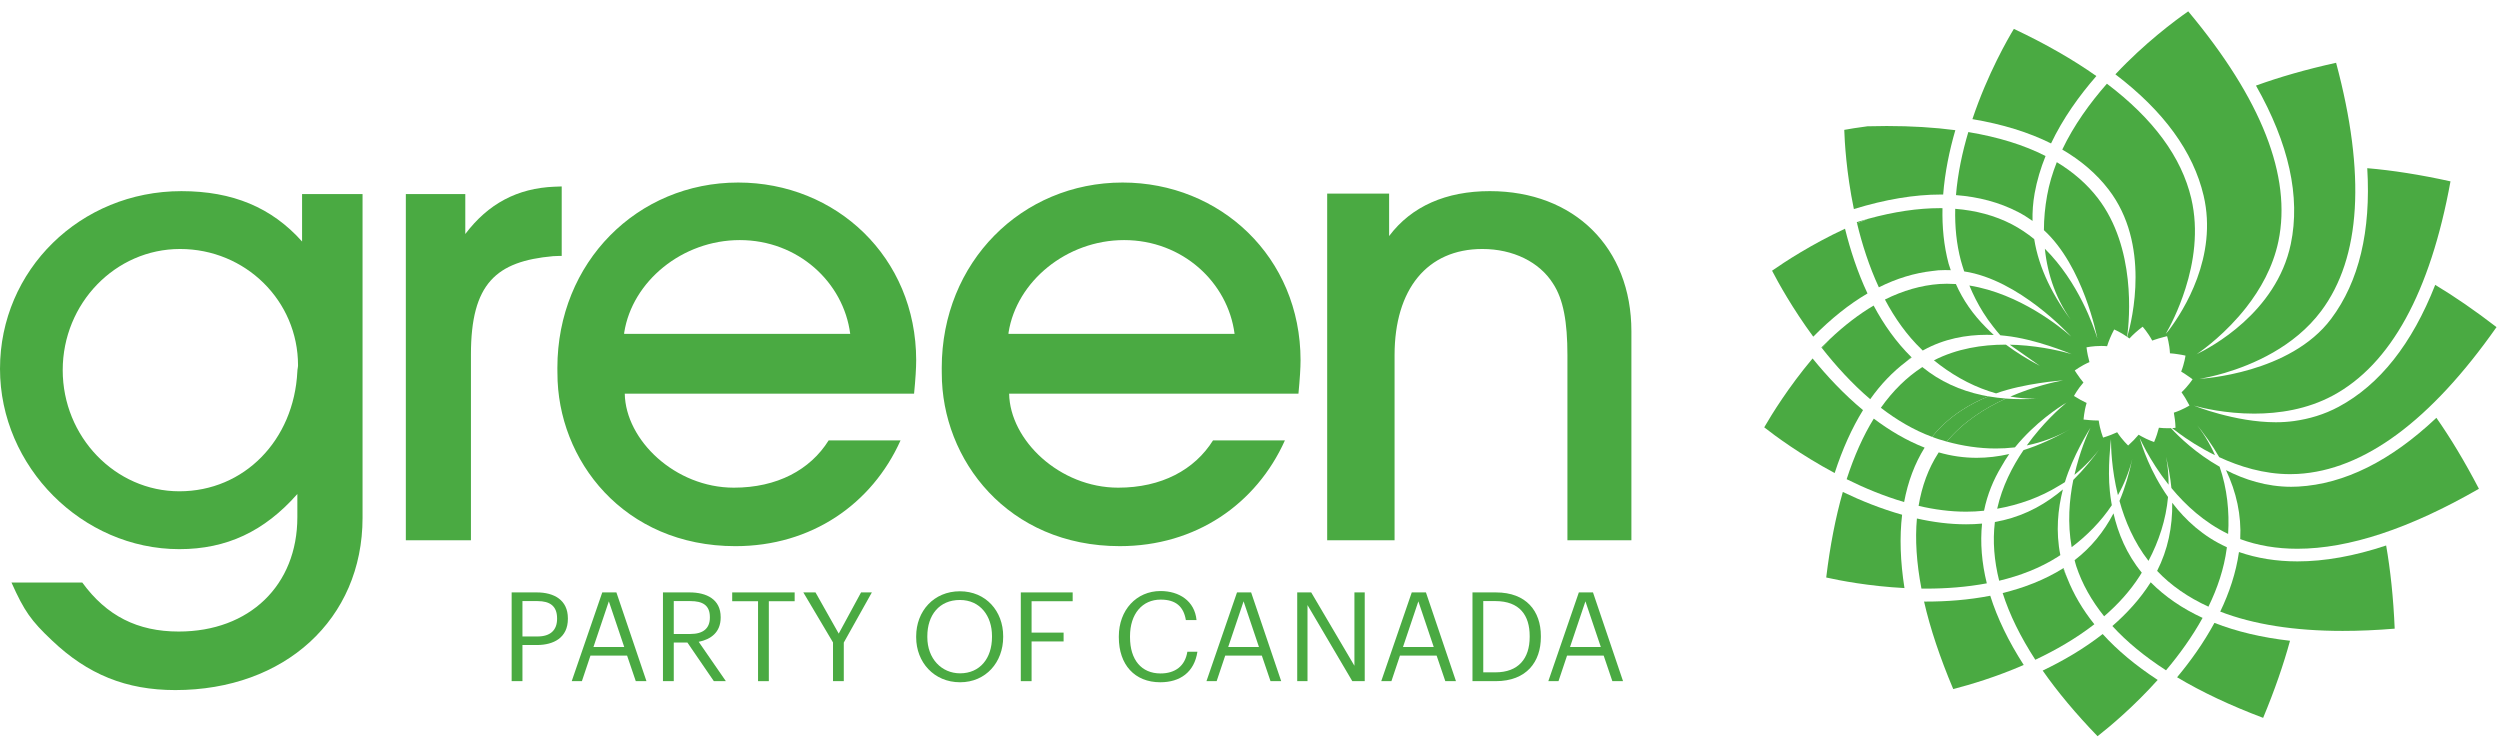 <svg width="203" height="60" viewBox="0 0 203 60" fill="none" xmlns="http://www.w3.org/2000/svg">
<path d="M173.638 35.32L173.636 35.322L173.641 35.332L173.638 35.32Z" fill="#4AAA42"/>
<path d="M167.872 32.644C167.87 32.644 167.864 32.648 167.854 32.655C167.841 32.663 167.821 32.678 167.796 32.698C167.792 32.7 167.789 32.703 167.785 32.706C167.797 32.699 167.809 32.692 167.816 32.685C167.829 32.678 167.841 32.671 167.849 32.664C167.864 32.654 167.872 32.646 167.872 32.644Z" fill="#4AAA42"/>
<path d="M151.675 17.771C151.378 17.853 151.074 17.944 150.77 18.036C150.778 18.07 150.786 18.101 150.793 18.135C151.081 18.01 151.378 17.889 151.675 17.771Z" fill="#4AAA42"/>
<path d="M153.203 10.232C152.69 10.232 152.169 10.239 151.636 10.255C150.817 10.36 150.17 10.47 149.754 10.546C149.783 11.45 149.914 13.973 150.534 16.975C153.092 16.19 155.445 15.796 157.586 15.796C157.652 15.796 157.72 15.796 157.786 15.797C157.925 13.991 158.294 12.218 158.773 10.57C157.068 10.346 155.212 10.232 153.203 10.232Z" fill="#4AAA42"/>
<path d="M148.589 27.533C148.356 27.75 148.125 27.975 147.895 28.209L147.926 28.248C148.142 28.011 148.361 27.77 148.589 27.533Z" fill="#4AAA42"/>
<path d="M149.815 18.572C147.071 19.849 144.897 21.279 143.891 21.981C144.385 22.934 145.541 25.034 147.236 27.338C148.685 25.87 150.155 24.698 151.641 23.828C150.825 22.095 150.24 20.285 149.815 18.572Z" fill="#4AAA42"/>
<path d="M147.182 29.106C145.235 31.422 143.869 33.636 143.255 34.699C144.094 35.36 146.21 36.933 148.975 38.41C149.607 36.464 150.376 34.76 151.277 33.302C149.729 32.017 148.355 30.549 147.182 29.106Z" fill="#4AAA42"/>
<path d="M152.139 24.812C150.947 25.513 149.764 26.424 148.589 27.532C148.361 27.771 148.142 28.01 147.926 28.248C149.051 29.681 150.371 31.141 151.861 32.415C152.717 31.204 153.684 30.201 154.749 29.39C154.9 29.255 155.051 29.127 155.206 29.002C153.961 27.774 152.951 26.338 152.139 24.812Z" fill="#4AAA42"/>
<path d="M157.52 16.902C155.734 16.902 153.785 17.192 151.675 17.771C151.378 17.888 151.083 18.01 150.793 18.135C151.2 19.829 151.772 21.622 152.563 23.331C154.004 22.608 155.459 22.167 156.927 22.003C157.086 21.985 157.241 21.958 157.398 21.947C157.579 21.936 157.761 21.93 157.939 21.93C158.093 21.93 158.247 21.934 158.401 21.939C158.373 21.856 158.344 21.776 158.32 21.692C158.29 21.599 158.255 21.514 158.23 21.42C157.834 19.941 157.697 18.418 157.73 16.904C157.661 16.903 157.591 16.902 157.52 16.902Z" fill="#4AAA42"/>
<path d="M149.637 39.948C149.05 42.004 148.599 44.319 148.289 46.893C149.388 47.139 151.77 47.602 154.643 47.751C154.303 45.589 154.238 43.594 154.451 41.796C152.755 41.318 151.126 40.662 149.637 39.948Z" fill="#4AAA42"/>
<path d="M152.152 33.992C151.291 35.388 150.557 37.032 149.948 38.911C151.391 39.626 152.971 40.284 154.615 40.766C154.924 39.11 155.48 37.632 156.279 36.348C154.806 35.772 153.426 34.951 152.152 33.992Z" fill="#4AAA42"/>
<path d="M155.207 29.001C155.052 29.126 154.901 29.254 154.749 29.39C154.909 29.267 155.066 29.137 155.231 29.025L155.207 29.001Z" fill="#4AAA42"/>
<path d="M158.091 23.04C157.89 23.04 157.688 23.046 157.485 23.06C155.999 23.166 154.522 23.593 153.056 24.322C153.847 25.817 154.828 27.214 156.045 28.383C156.075 28.411 156.101 28.44 156.129 28.467C156.148 28.457 156.164 28.445 156.181 28.435C157.859 27.505 159.647 27.186 161.328 27.186C161.518 27.186 161.708 27.191 161.896 27.199C161.664 26.996 161.456 26.778 161.242 26.567C160.215 25.536 159.398 24.378 158.819 23.064C158.579 23.049 158.335 23.04 158.091 23.04Z" fill="#4AAA42"/>
<path d="M161.609 48.375C159.849 48.717 158.07 48.848 156.393 48.848C156.339 48.848 156.286 48.848 156.234 48.847C156.731 51.028 157.527 53.4 158.602 55.952C160.016 55.587 162.097 54.965 164.326 53.995C163.087 52.072 162.182 50.197 161.609 48.375Z" fill="#4AAA42"/>
<path d="M155.653 42.102C155.498 43.813 155.623 45.714 156.02 47.794C156.147 47.795 156.275 47.796 156.405 47.796C157.995 47.796 159.675 47.676 161.329 47.367C160.918 45.704 160.785 44.087 160.942 42.516C160.511 42.556 160.08 42.574 159.647 42.574C158.313 42.574 156.968 42.399 155.653 42.102Z" fill="#4AAA42"/>
<path d="M157.426 36.734C157.415 36.754 157.399 36.773 157.386 36.793C156.584 38.038 156.056 39.469 155.79 41.076C157.061 41.374 158.361 41.549 159.651 41.549C160.138 41.549 160.622 41.523 161.104 41.471C161.373 40.133 161.878 38.939 162.507 37.896C162.699 37.55 162.913 37.208 163.15 36.867C162.267 37.068 161.385 37.174 160.504 37.174C159.479 37.174 158.455 37.031 157.426 36.734Z" fill="#4AAA42"/>
<path d="M156.092 29.805C154.826 30.629 153.703 31.728 152.725 33.112C154.005 34.097 155.396 34.924 156.886 35.474C157.575 34.606 158.39 33.901 159.264 33.327C159.968 32.866 160.714 32.487 161.455 32.184C161.286 32.154 161.119 32.124 160.954 32.088C159.157 31.703 157.53 30.972 156.092 29.805Z" fill="#4AAA42"/>
<path d="M170.736 51.484C169.202 52.685 167.517 53.662 165.865 54.452C167.077 56.183 168.561 57.959 170.321 59.781C171.385 58.947 173.293 57.342 175.204 55.211C173.432 54.051 171.937 52.809 170.736 51.484Z" fill="#4AAA42"/>
<path d="M167.531 46.146C166.01 47.095 164.334 47.734 162.616 48.154C163.171 49.904 164.059 51.709 165.268 53.572C166.896 52.806 168.558 51.855 170.061 50.69C169.116 49.512 168.386 48.27 167.87 46.968C167.748 46.699 167.634 46.426 167.531 46.146Z" fill="#4AAA42"/>
<path d="M179.812 50.578C178.94 52.189 177.879 53.676 176.779 54.994C178.773 56.187 181.106 57.288 183.767 58.29C184.709 56.025 185.427 53.945 185.949 52.03C183.652 51.768 181.607 51.281 179.812 50.578Z" fill="#4AAA42"/>
<path d="M174.636 47.28L174.609 47.327C173.761 48.653 172.701 49.811 171.524 50.833C172.689 52.109 174.147 53.308 175.88 54.429C176.956 53.154 177.996 51.72 178.851 50.172C177.204 49.415 175.801 48.451 174.636 47.28Z" fill="#4AAA42"/>
<path d="M171.616 41.685C170.834 43.179 169.801 44.456 168.458 45.486C168.503 45.649 168.539 45.812 168.592 45.974C169.065 47.401 169.824 48.758 170.856 50.043C171.963 49.086 172.956 48.004 173.742 46.774C173.801 46.684 173.855 46.59 173.911 46.498C172.676 44.993 171.986 43.296 171.616 41.685Z" fill="#4AAA42"/>
<path d="M167.571 46.123L167.532 46.147C167.634 46.426 167.749 46.7 167.87 46.967C167.782 46.741 167.69 46.513 167.613 46.28C167.595 46.228 167.589 46.177 167.571 46.123Z" fill="#4AAA42"/>
<path d="M167.506 39.743C167.358 39.868 167.208 39.99 167.055 40.108C165.555 41.274 163.882 42.055 161.984 42.385L161.981 42.417C161.799 43.939 161.924 45.522 162.333 47.155C164.011 46.754 165.636 46.137 167.088 45.216C167.127 45.19 167.167 45.163 167.209 45.136C167.24 45.118 167.27 45.097 167.301 45.077C166.917 43.168 167.098 41.334 167.506 39.743Z" fill="#4AAA42"/>
<path d="M193.755 44.294C191.163 45.156 188.76 45.585 186.551 45.585C184.854 45.585 183.269 45.331 181.804 44.825C181.563 46.517 181.014 48.142 180.283 49.663C182.985 50.705 186.303 51.23 190.226 51.23C191.565 51.23 192.972 51.17 194.449 51.047C194.343 48.532 194.103 46.29 193.755 44.294Z" fill="#4AAA42"/>
<path d="M176.385 40.825C176.411 42.79 176.033 44.634 175.158 46.358C176.283 47.542 177.675 48.507 179.325 49.261C180.055 47.77 180.59 46.184 180.809 44.545C180.814 44.508 180.819 44.471 180.822 44.434C178.899 43.569 177.452 42.226 176.385 40.825Z" fill="#4AAA42"/>
<path d="M197.835 33.926C194.125 37.429 190.372 39.302 186.616 39.511C186.423 39.522 186.233 39.527 186.044 39.527C184.044 39.527 182.255 38.947 180.751 38.174C181.595 39.965 182.009 41.817 181.907 43.775C183.329 44.299 184.877 44.559 186.547 44.559C190.714 44.559 195.648 42.933 201.288 39.689C200.138 37.48 198.984 35.569 197.835 33.926Z" fill="#4AAA42"/>
<path d="M163.527 2.346C163.076 3.087 161.398 5.974 160.159 9.674C162.609 10.086 164.741 10.745 166.545 11.647C167.507 9.62 168.829 7.777 170.225 6.175C168.323 4.835 166.095 3.557 163.527 2.346Z" fill="#4AAA42"/>
<path d="M159.827 10.723C159.345 12.341 158.969 14.083 158.826 15.843C160.676 15.985 162.364 16.434 163.866 17.214C164.284 17.43 164.676 17.677 165.042 17.939C165.024 17.205 165.077 16.459 165.212 15.701C165.399 14.656 165.707 13.644 166.1 12.668C164.348 11.773 162.252 11.126 159.827 10.723Z" fill="#4AAA42"/>
<path d="M167.012 13.168C166.663 14.048 166.388 14.956 166.224 15.885C166.058 16.804 165.967 17.743 165.966 18.689C169.164 21.613 170.261 27.267 170.311 27.501C170.018 26.535 168.768 22.897 166.042 20.197C166.262 22.339 166.985 24.459 168.43 26.348C166.702 24.088 165.557 21.802 165.178 19.415C164.623 18.963 164.018 18.555 163.361 18.212C161.993 17.504 160.455 17.092 158.764 16.956C158.73 18.374 158.861 19.793 159.223 21.16C159.303 21.456 159.399 21.748 159.494 22.04C163.945 22.706 168.019 27.164 168.177 27.329C167.351 26.593 164.005 23.845 159.913 23.184C160.225 23.94 160.597 24.675 161.035 25.373C161.282 25.771 161.554 26.153 161.848 26.524C162.035 26.762 162.222 27 162.427 27.225C162.571 27.235 162.707 27.253 162.847 27.268C165.303 27.533 168.018 28.675 168.225 28.758C167.605 28.573 165.912 28.127 163.806 28.011C163.606 28.002 163.401 27.997 163.193 27.991L165.641 29.709C164.634 29.181 163.716 28.607 162.881 27.985H162.836C160.98 27.985 158.916 28.297 157.035 29.259C158.357 30.334 159.861 31.218 161.516 31.768C161.702 31.83 161.892 31.889 162.082 31.943C164.365 31.12 167.318 30.903 167.528 30.885C166.875 31.003 165.158 31.372 163.238 32.202C163.889 32.315 164.559 32.376 165.249 32.376C165.309 32.376 165.371 32.376 165.434 32.374C164.999 32.397 164.573 32.411 164.151 32.411C163.718 32.411 163.289 32.396 162.873 32.363C161.198 33.128 159.415 34.248 158.077 35.857C159.365 36.212 160.709 36.418 162.066 36.418C162.558 36.418 163.05 36.391 163.542 36.334C163.566 36.331 163.59 36.328 163.614 36.324C165.285 34.279 167.197 33.054 167.786 32.705C167.29 33.112 165.892 34.34 164.574 36.169C165.773 35.926 166.963 35.499 168.109 34.838C166.829 35.575 165.567 36.152 164.309 36.551C163.403 37.882 162.576 39.493 162.171 41.309C163.927 40.996 165.654 40.393 167.209 39.431C167.362 39.336 167.52 39.254 167.67 39.15C168.301 37.043 169.646 34.894 169.746 34.728C169.495 35.254 168.872 36.679 168.445 38.557C169.269 37.889 170.027 37.115 170.681 36.184C169.949 37.228 169.174 38.16 168.351 38.971C168.022 40.589 167.872 42.497 168.219 44.431C169.466 43.487 170.593 42.352 171.48 41.021C171.466 40.95 171.454 40.879 171.443 40.808C171.389 40.516 171.356 40.211 171.321 39.903C171.122 38.024 171.398 35.822 171.413 35.653C171.411 36.299 171.454 38.091 171.976 40.205C172.481 39.304 172.882 38.324 173.141 37.261C172.886 38.482 172.548 39.629 172.102 40.675C172.546 42.28 173.269 44.014 174.458 45.542C175.297 43.95 175.879 42.2 176.044 40.359C174.587 38.28 173.924 36.223 173.74 35.565H173.742C173.845 35.787 174.022 36.159 174.282 36.629C174.688 37.37 175.286 38.341 176.089 39.357C176.096 38.611 176.031 37.855 175.884 37.09C176.083 37.953 176.239 38.803 176.318 39.627C177.465 41.018 178.996 42.426 180.924 43.356C181.036 41.535 180.846 39.672 180.234 37.899C178.317 36.815 176.933 35.47 176.282 34.766C176.201 34.769 176.11 34.771 176.009 34.771C175.804 34.771 175.56 34.761 175.303 34.732C175.214 35.087 175.095 35.462 174.913 35.892C174.913 35.892 174.421 35.733 173.859 35.417C173.794 35.38 173.726 35.339 173.659 35.299L173.638 35.321L173.641 35.332L173.636 35.322C173.411 35.593 173.138 35.877 172.807 36.175C172.807 36.175 172.327 35.733 171.914 35.098C171.762 35.17 171.593 35.242 171.416 35.31C171.215 35.386 171.008 35.462 170.774 35.533C170.774 35.533 170.518 34.912 170.415 34.145C170.39 34.145 170.364 34.145 170.337 34.145C170.129 34.145 169.905 34.134 169.665 34.113C169.507 34.099 169.358 34.092 169.187 34.068C169.187 34.068 169.22 33.431 169.434 32.719C169.124 32.575 168.8 32.404 168.439 32.172L168.408 32.152C168.408 32.152 168.693 31.609 169.175 31.061C168.996 30.848 168.815 30.604 168.628 30.325C168.578 30.246 168.525 30.169 168.471 30.085C168.471 30.085 168.977 29.7 169.664 29.402C169.567 29.052 169.481 28.666 169.424 28.203C169.424 28.203 169.95 28.091 170.615 28.091C170.768 28.091 170.931 28.096 171.095 28.112C171.221 27.708 171.401 27.259 171.671 26.753C171.671 26.753 172.174 26.965 172.724 27.349C172.922 25.887 173.445 20.111 170.335 16.078C169.461 14.946 168.351 13.976 167.012 13.168ZM168.261 27.415C168.256 27.415 168.226 27.389 168.18 27.332C168.24 27.387 168.266 27.415 168.261 27.415ZM167.853 32.655C167.863 32.648 167.871 32.643 167.872 32.643C167.872 32.645 167.865 32.654 167.849 32.665C167.841 32.671 167.829 32.678 167.818 32.685C167.808 32.692 167.798 32.699 167.786 32.705C167.789 32.703 167.793 32.7 167.797 32.698C167.821 32.678 167.841 32.663 167.853 32.655Z" fill="#4AAA42"/>
<path d="M168.179 27.333C168.226 27.389 168.255 27.416 168.26 27.416C168.265 27.416 168.239 27.388 168.179 27.333Z" fill="#4AAA42"/>
<path d="M177.683 0.921C176.596 1.68 174.147 3.498 171.77 6.036C175.691 9.019 178.095 12.315 178.935 15.889C180.094 20.841 177.305 25.218 176.143 26.771L176.15 26.763C176.15 26.763 176.02 26.937 175.859 27.111C176.191 26.538 176.901 25.195 177.462 23.416C178.114 21.361 178.551 18.749 177.93 16.111C177.14 12.754 174.838 9.637 171.081 6.797C169.699 8.369 168.395 10.174 167.456 12.144C168.975 13.031 170.236 14.108 171.218 15.389C174.622 19.814 173.146 25.924 172.734 27.358C172.792 27.398 172.851 27.44 172.911 27.485C173.188 27.183 173.539 26.861 173.982 26.529C173.982 26.529 174.407 26.997 174.76 27.654L174.763 27.655C174.808 27.637 174.874 27.615 174.941 27.592C175.164 27.516 175.399 27.443 175.666 27.376L175.675 27.368L175.713 27.358L175.709 27.366L175.744 27.358V27.355C175.768 27.349 175.803 27.341 175.84 27.329C175.882 27.32 175.921 27.307 175.968 27.299C175.968 27.299 176.164 27.925 176.201 28.688C176.409 28.701 176.628 28.727 176.863 28.765C177.058 28.796 177.248 28.824 177.462 28.875C177.462 28.875 177.381 29.489 177.112 30.173C177.284 30.273 177.464 30.391 177.649 30.523C177.778 30.612 177.903 30.691 178.037 30.797C178.037 30.797 177.688 31.34 177.14 31.854C177.342 32.134 177.541 32.463 177.743 32.85C177.759 32.877 177.771 32.9 177.787 32.926C177.787 32.926 177.235 33.275 176.516 33.509C176.583 33.869 176.637 34.265 176.651 34.737C176.651 34.737 176.589 34.746 176.489 34.754C176.455 34.758 176.418 34.758 176.373 34.761C176.519 34.877 176.697 35.012 176.895 35.157C177.599 35.678 178.613 36.351 179.858 36.961C179.429 35.996 178.865 35.064 178.137 34.192C178.94 35.156 179.633 36.129 180.199 37.12C181.84 37.882 183.823 38.501 185.957 38.501C186.163 38.501 186.366 38.497 186.573 38.484C191.951 38.18 197.377 34.165 202.718 26.562C200.967 25.215 199.306 24.073 197.74 23.131C195.855 27.925 193.235 31.242 189.896 33.033C188.705 33.672 187.486 34.017 186.293 34.186C185.802 34.255 185.298 34.287 184.798 34.287C183.125 34.287 181.463 33.947 180.218 33.61C179.028 33.289 178.219 32.965 178.146 32.937C178.789 33.119 180.7 33.586 183.043 33.586C185.029 33.586 187.324 33.25 189.424 32.122C194.126 29.594 197.335 23.747 198.98 14.726C196.499 14.178 194.253 13.829 192.221 13.657C192.529 18.769 191.553 22.862 189.292 25.884C185.964 30.332 178.812 30.748 178.594 30.764C178.955 30.705 179.689 30.564 180.641 30.284C182.887 29.621 186.291 28.186 188.48 25.254C191.714 20.923 192.115 14.143 189.691 5.098C187.242 5.638 185.086 6.262 183.185 6.95C185.859 11.664 186.813 15.97 186.013 19.812C184.842 25.402 179.46 28.235 178.377 28.756C178.37 28.761 178.365 28.764 178.358 28.769C178.32 28.793 178.299 28.805 178.289 28.808C178.289 28.809 178.288 28.809 178.285 28.809C178.284 28.806 178.317 28.786 178.377 28.756C178.974 28.351 180.773 27.027 182.386 24.972C183.527 23.516 184.567 21.701 185.007 19.59C186.103 14.323 183.636 8.045 177.683 0.921Z" fill="#4AAA42"/>
<path d="M175.969 27.299C175.922 27.307 175.881 27.319 175.841 27.329C175.885 27.319 175.931 27.306 175.969 27.299Z" fill="#4AAA42"/>
<path d="M175.713 27.357L175.675 27.368L175.666 27.375L175.709 27.366L175.713 27.357Z" fill="#4AAA42"/>
<path d="M161.455 32.184C160.714 32.488 159.969 32.865 159.265 33.328C158.39 33.901 157.575 34.607 156.886 35.474C157.074 35.544 157.26 35.615 157.449 35.673C157.655 35.739 157.865 35.801 158.077 35.857C159.414 34.248 161.199 33.129 162.873 32.362C162.392 32.324 161.917 32.264 161.455 32.184Z" fill="#4AAA42"/>
<path d="M24.145 30.166C23.872 35.747 19.82 39.893 14.563 39.893C9.362 39.893 5.092 35.472 5.092 30.056C5.092 24.64 9.362 20.218 14.619 20.218C19.929 20.218 24.2 24.419 24.2 29.668C24.2 29.834 24.145 30 24.145 30.166ZM24.528 19.61C22.064 16.847 18.889 15.521 14.728 15.521C6.516 15.521 0 21.932 0 29.945C0 37.904 6.68 44.591 14.563 44.591C18.396 44.591 21.462 43.154 24.145 40.114V41.997C24.145 47.522 20.259 51.281 14.509 51.281C11.17 51.281 8.651 50.009 6.68 47.3H0.931C1.972 49.623 2.519 50.397 4.216 51.999C7.118 54.762 10.239 56.034 14.236 56.034C23.105 56.034 29.439 50.285 29.439 42.051V15.756H24.528V19.61Z" fill="#4AAA42"/>
<path d="M120.975 15.52C117.438 15.52 114.619 16.737 112.796 19.168V15.718H107.767V43.872H113.239V28.84C113.239 23.48 115.89 20.218 120.368 20.218C122.853 20.218 125.009 21.267 126.114 23.037C126.944 24.308 127.275 26.132 127.275 28.84V43.872H132.47V26.906C132.47 20.108 127.829 15.52 120.975 15.52Z" fill="#4AAA42"/>
<path d="M45.611 15.139C45.348 15.149 45.161 15.156 45.038 15.161V15.159C41.994 15.28 39.634 16.552 37.782 19.002V15.757H32.954V43.872H38.24V28.785C38.24 23.01 40.293 21.216 44.913 20.801C45.302 20.779 45.611 20.779 45.611 20.779V15.139Z" fill="#4AAA42"/>
<path d="M43.652 51.681C44.68 51.681 45.235 51.176 45.235 50.249V50.209C45.235 49.191 44.63 48.809 43.652 48.809H42.423V51.681H43.652ZM41.546 48.104H43.592C44.973 48.104 46.112 48.708 46.112 50.209V50.249C46.112 51.781 44.962 52.376 43.592 52.376H42.423V55.31H41.546V48.104Z" fill="#4AAA42"/>
<path d="M50.688 52.538L49.438 48.828L48.188 52.538H50.688ZM48.904 48.104H50.052L52.492 55.31H51.625L50.919 53.233H47.946L47.25 55.31H46.424L48.904 48.104Z" fill="#4AAA42"/>
<path d="M56.06 51.479C57.087 51.479 57.642 51.035 57.642 50.148V50.108C57.642 49.131 57.037 48.809 56.06 48.809H54.71V51.479H56.06ZM53.832 48.104H55.998C57.379 48.104 58.519 48.667 58.519 50.108V50.148C58.519 51.338 57.722 51.923 56.734 52.115L58.941 55.31H57.964L55.818 52.175H54.71V55.31H53.832V48.104Z" fill="#4AAA42"/>
<path d="M61.553 48.819H59.455V48.104H64.526V48.819H62.429V55.31H61.553V48.819Z" fill="#4AAA42"/>
<path d="M67.64 52.166L65.231 48.104H66.219L68.104 51.449L69.918 48.104H70.795L68.516 52.176V55.31H67.64V52.166Z" fill="#4AAA42"/>
<path d="M80.55 51.722V51.641C80.55 50.028 79.603 48.718 77.942 48.718C76.268 48.718 75.299 49.948 75.299 51.661V51.742C75.299 53.486 76.459 54.674 77.96 54.674C79.563 54.674 80.55 53.465 80.55 51.722ZM74.393 51.752V51.671C74.393 49.625 75.824 48.012 77.942 48.012C80.056 48.012 81.458 49.625 81.458 51.651V51.732C81.458 53.767 80.056 55.4 77.96 55.4C75.835 55.4 74.393 53.767 74.393 51.752Z" fill="#4AAA42"/>
<path d="M82.889 48.104H87.101V48.819H83.764V51.368H86.364V52.085H83.764V55.31H82.889V48.104Z" fill="#4AAA42"/>
<path d="M90.849 51.752V51.672C90.849 49.534 92.281 47.992 94.236 47.992C95.737 47.992 97.007 48.788 97.158 50.35H96.292C96.111 49.253 95.475 48.688 94.247 48.688C92.754 48.688 91.757 49.847 91.757 51.661V51.742C91.757 53.577 92.683 54.684 94.236 54.684C95.415 54.684 96.231 54.09 96.413 52.92H97.23C96.978 54.584 95.828 55.4 94.216 55.4C92.129 55.4 90.849 53.97 90.849 51.752Z" fill="#4AAA42"/>
<path d="M102.228 52.538L100.979 48.828L99.729 52.538H102.228ZM100.445 48.104H101.592L104.033 55.31H103.166L102.46 53.233H99.488L98.792 55.31H97.965L100.445 48.104Z" fill="#4AAA42"/>
<path d="M105.334 48.104H106.471L109.979 54.059V48.104H110.816V55.31H109.807L106.169 49.131V55.31H105.334V48.104Z" fill="#4AAA42"/>
<path d="M116.42 52.538L115.171 48.828L113.922 52.538H116.42ZM114.635 48.104H115.786L118.224 55.31H117.359L116.653 53.233H113.678L112.983 55.31H112.157L114.635 48.104Z" fill="#4AAA42"/>
<path d="M121.43 54.594C123.284 54.594 124.21 53.485 124.21 51.721V51.641C124.21 49.978 123.406 48.808 121.419 48.808H120.441V54.594H121.43ZM119.565 48.104H121.47C123.95 48.104 125.118 49.635 125.118 51.641V51.732C125.118 53.727 123.969 55.31 121.451 55.31H119.565V48.104Z" fill="#4AAA42"/>
<path d="M129.987 52.538L128.737 48.828L127.486 52.538H129.987ZM128.202 48.104H129.351L131.791 55.31H130.923L130.218 53.233H127.245L126.55 55.31H125.724L128.202 48.104Z" fill="#4AAA42"/>
<path d="M91.28 19.495C96.004 19.495 99.707 22.917 100.247 27.109H81.888C81.889 27.082 81.892 27.045 81.896 26.991C82.552 22.852 86.602 19.495 91.28 19.495ZM105.605 29.25C105.6 20.877 99.091 14.822 91.151 14.822C82.981 14.822 76.469 21.277 76.469 29.871C76.469 30.013 76.47 30.153 76.473 30.289C76.459 37.35 81.846 44.347 90.93 44.347C97.101 44.347 102.014 40.928 104.335 35.758H98.499C97.001 38.151 94.309 39.599 90.798 39.599C86.041 39.599 82.007 35.747 81.942 31.965H105.434C105.548 30.777 105.605 29.871 105.605 29.25Z" fill="#4AAA42"/>
<path d="M60.072 19.495C64.795 19.495 68.499 22.917 69.037 27.109H50.679C50.68 27.083 50.683 27.045 50.688 26.991C51.343 22.852 55.391 19.495 60.072 19.495ZM74.394 29.25C74.39 20.877 67.882 14.822 59.941 14.822C51.771 14.822 45.259 21.277 45.259 29.872C45.259 30.013 45.26 30.153 45.264 30.289C45.25 37.351 50.637 44.348 59.719 44.348C65.893 44.348 70.805 40.928 73.125 35.759H67.288C65.793 38.152 63.099 39.599 59.588 39.599C54.831 39.599 50.798 35.747 50.731 31.965H74.223C74.339 30.778 74.394 29.872 74.394 29.25Z" fill="#4AAA42"/>
</svg>

